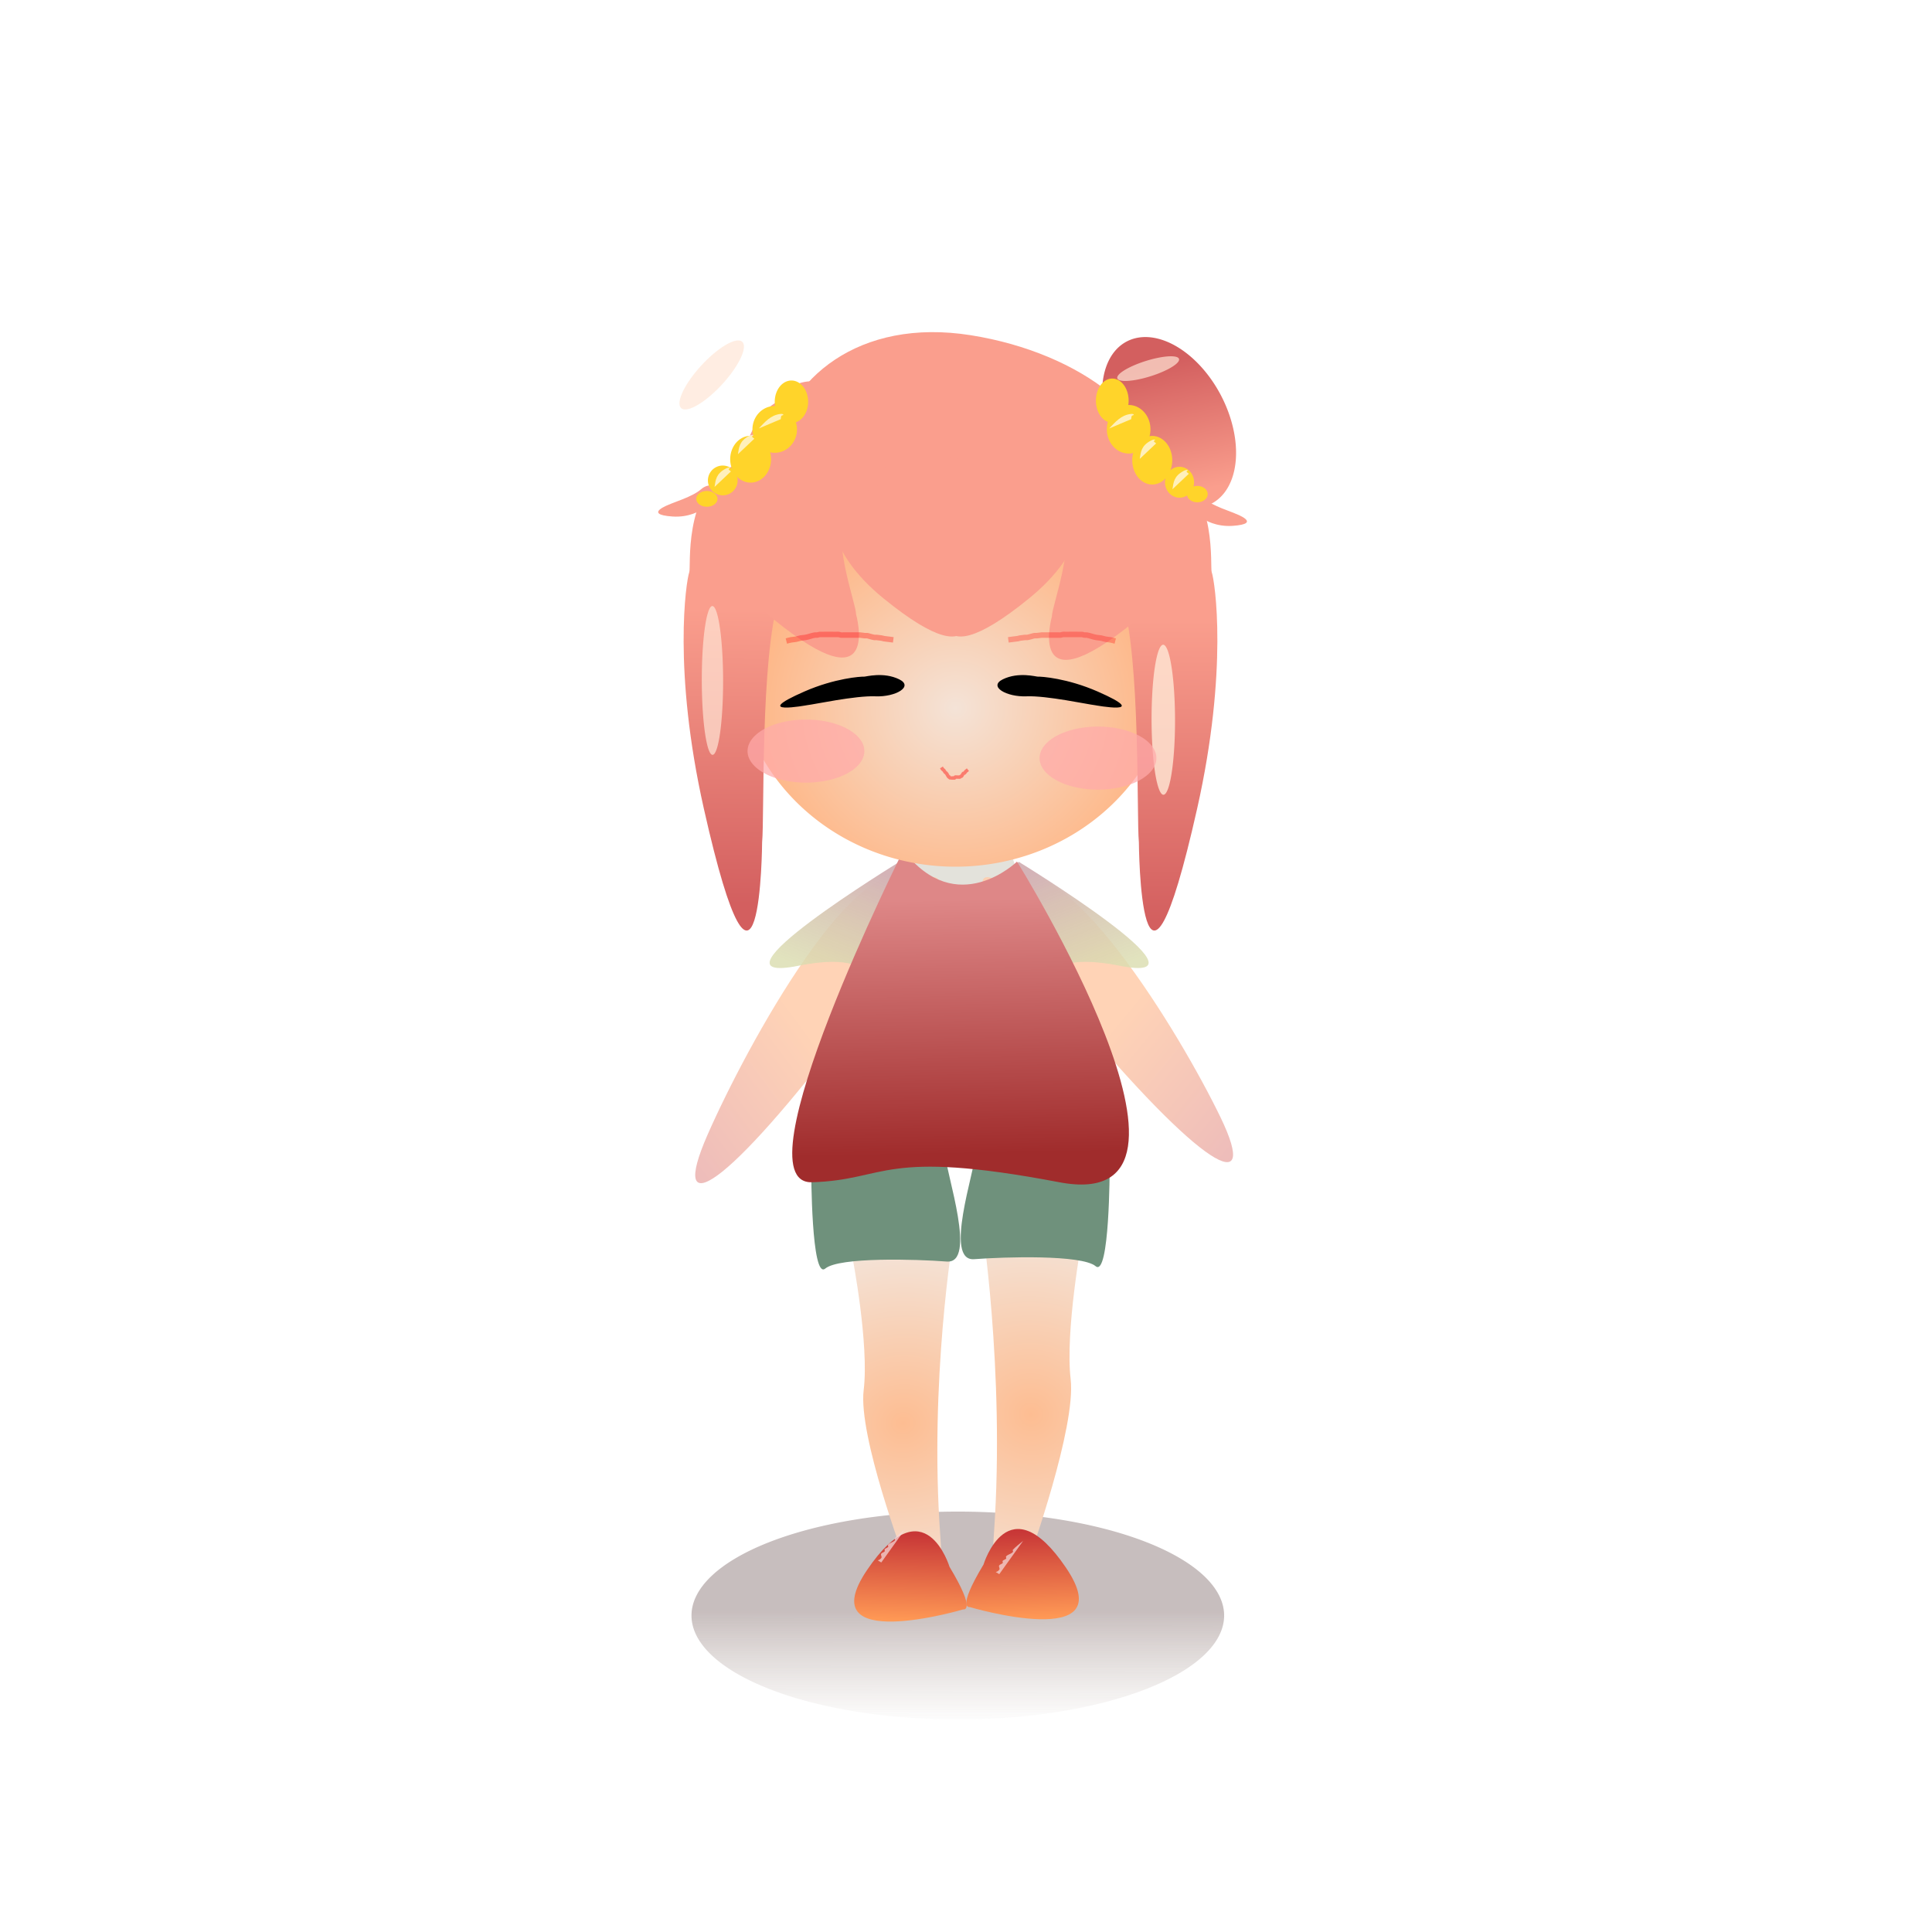 <?xml version="1.0" encoding="UTF-8"?>
<svg version="1.1" viewBox="0 0 531.5 531.5" xmlns="http://www.w3.org/2000/svg" xmlns:xlink="http://www.w3.org/1999/xlink">
<defs>
<linearGradient id="d">
<stop stop-color="#d4b3b7" offset="0"/>
<stop stop-color="#dbddb0" stop-opacity=".827" offset="1"/>
</linearGradient>
<linearGradient id="w">
<stop stop-color="#fa9e8d" offset="0"/>
<stop stop-color="#d35f5f" offset="1"/>
</linearGradient>
<linearGradient id="f">
<stop stop-color="#fca" offset="0"/>
<stop stop-color="#e9afaf" offset="1"/>
</linearGradient>
<linearGradient id="c">
<stop stop-color="#c83737" offset="0"/>
<stop stop-color="#f95" offset="1"/>
</linearGradient>
<linearGradient id="e">
<stop stop-color="#fdbd92" offset="0"/>
<stop stop-color="#f4e3d7" offset="1"/>
</linearGradient>
<filter id="aa" x="-1.619" y="-.473" width="4.239" height="1.946">
<feGaussianBlur stdDeviation="4.763"/>
</filter>
<filter id="z" x="-.702" y="-.662" width="2.405" height="2.324">
<feGaussianBlur stdDeviation="4.75"/>
</filter>
<filter id="y" x="-.535" y="-1.643" width="2.069" height="4.286">
<feGaussianBlur stdDeviation="6.075"/>
</filter>
<filter id="h" x="-.395" y="-.732" width="1.791" height="2.465">
<feGaussianBlur stdDeviation="5.295"/>
</filter>
<filter id="g" x="-.521" y="-.279" width="2.042" height="1.558">
<feGaussianBlur stdDeviation="1.12"/>
</filter>
<filter id="ab" x="-1.542" y="-.45" width="4.084" height="1.901">
<feGaussianBlur stdDeviation="4.535"/>
</filter>
<filter id="a" x="-.193" y="-.318" width="1.385" height="1.637">
<feGaussianBlur stdDeviation="0.539"/>
</filter>
<radialGradient id="k" cx="149.74" cy="118.37" r="60.412" gradientTransform="matrix(1 0 0 .947 0 5.538)" gradientUnits="userSpaceOnUse">
<stop stop-color="#f4e3d7" offset="0"/>
<stop stop-color="#ffb380" offset="1"/>
</radialGradient>
<linearGradient id="b" x1="146.59" x2="120.2" y1="105.51" y2="98.752" gradientUnits="userSpaceOnUse" xlink:href="#w"/>
<linearGradient id="v" x1="183.93" x2="194.28" y1="212.41" y2="216.9" gradientUnits="userSpaceOnUse">
<stop stop-color="#ffd42a" offset="0"/>
<stop stop-color="#c83737" offset="1"/>
</linearGradient>
<filter id="x" x="-.083" y="-.214" width="1.167" height="1.427">
<feGaussianBlur stdDeviation="5.093"/>
</filter>
<linearGradient id="u" x1="289.84" x2="289.86" y1="453.41" y2="484.9" gradientUnits="userSpaceOnUse">
<stop stop-color="#6c5353" offset="0"/>
<stop stop-color="#917c6f" stop-opacity="0" offset="1"/>
</linearGradient>
<linearGradient id="t" x1="231.36" x2="230.08" y1="711.1" y2="792.08" gradientTransform="translate(-26.35 -22.494)" gradientUnits="userSpaceOnUse">
<stop stop-color="#fa9e8d" offset="0"/>
<stop stop-color="#d35f5f" offset="1"/>
</linearGradient>
<linearGradient id="s" x1="343.6" x2="343.25" y1="714.69" y2="797.6" gradientTransform="translate(-25.065 -23.136)" gradientUnits="userSpaceOnUse">
<stop stop-color="#fa9e8d" offset="0"/>
<stop stop-color="#d35f5f" offset="1"/>
</linearGradient>
<linearGradient id="r" x1="220.86" x2="221.6" y1="933.34" y2="957.12" gradientTransform="matrix(-1 0 0 1 471.38 9.64)" gradientUnits="userSpaceOnUse" xlink:href="#c"/>
<linearGradient id="q" x1="235.22" x2="233.94" y1="831.28" y2="761.23" gradientTransform="translate(29.563 7.069)" gradientUnits="userSpaceOnUse">
<stop stop-color="#a02c2c" offset="0"/>
<stop stop-color="#de8787" offset="1"/>
</linearGradient>
<linearGradient id="p" x1="61.987" x2="49.279" y1="794.88" y2="822.52" gradientTransform="matrix(-1.217 0 0 1.051 356.22 -73.044)" gradientUnits="userSpaceOnUse" xlink:href="#d"/>
<linearGradient id="o" x1="61.987" x2="49.279" y1="794.88" y2="822.52" gradientTransform="matrix(1.217 0 0 1.051 171.5 -73.044)" gradientUnits="userSpaceOnUse" xlink:href="#d"/>
<linearGradient id="n" x1="290.35" x2="311.75" y1="795.24" y2="829.94" gradientTransform="matrix(-1.035 -.235 -.35 1.396 801.03 -238.55)" gradientUnits="userSpaceOnUse" xlink:href="#f"/>
<radialGradient id="j" cx="256.75" cy="897.05" r="13.883" gradientTransform="matrix(-.435 3.6 -3.741 -.486 3751.2 421.65)" gradientUnits="userSpaceOnUse" xlink:href="#e"/>
<radialGradient id="i" cx="256.75" cy="897.05" r="13.883" gradientTransform="matrix(.435 3.429 3.741 -.463 -3219.1 447.35)" gradientUnits="userSpaceOnUse" xlink:href="#e"/>
<linearGradient id="m" x1="290.35" x2="311.75" y1="795.24" y2="829.94" gradientTransform="matrix(1.065 -.219 .36 1.301 -288.11 -170.35)" gradientUnits="userSpaceOnUse" xlink:href="#f"/>
<linearGradient id="l" x1="220.86" x2="221.6" y1="933.34" y2="957.12" gradientTransform="translate(.643 .643)" gradientUnits="userSpaceOnUse" xlink:href="#c"/>
</defs>
<g transform="translate(0 -520.86)">
<path transform="translate(-25.707 510.58)" d="m362.47 454.7a73.265 28.599 0 1 1-3e-3 -0.237" fill="url(#u)" fill-opacity=".827" filter="url(#x)" opacity=".679"/>
<path transform="matrix(1.139 0 0 1.21 133.74 370.31)" d="m128.54 327.45a13.818 18.316 0 1 1-4.8e-4 -0.152" fill="#e3e2db"/>
<path transform="matrix(.785 .762 -.749 .809 261.53 263.83)" d="m183.16 276.03a3.535 11.247 0 1 1-1.2e-4 -0.093" fill="#ffe6d5" filter="url(#z)" opacity=".833"/>
<path d="m273.12 762.51s-14.308-6.426 21.618 36.739c35.926 43.165 52.132 51.948 41.034 28.997-11.098-22.951-43.2-76.088-58.972-65.269" fill="url(#m)" fill-opacity=".859"/>
<path d="m262.28 860.78s-6.684 40.118-3.599 82.632c3.085 42.513-9.77 6.587-9.77 6.587s-12.855-34.13-11.312-46.705c1.543-12.574-3.085-36.526-3.085-36.526" fill="url(#i)"/>
<path d="m269.86 855.64s6.684 42.113 3.599 86.74c-3.085 44.627 9.77 6.914 9.77 6.914s12.855-35.828 11.312-49.027c-1.543-13.2 3.085-38.342 3.085-38.342" fill="url(#j)"/>
<path d="m259.81 837.71c0.643 6.427 8.998 30.849 0.643 30.206s-29.563-1.285-33.419 1.928c-3.856 3.213-3.856-26.993-3.856-26.993" fill="#6f917c"/>
<path d="m268.64 837.06c-0.643 6.427-8.998 30.849-0.643 30.206 8.355-0.643 29.563-1.285 33.419 1.928 3.856 3.213 3.856-26.993 3.856-26.993" fill="#6f917c"/>
<path d="m255.51 762.58s13.907-6.896-21.013 39.428c-34.92 46.324-50.673 55.75-39.886 31.12 10.787-24.631 41.992-81.657 57.322-70.046" fill="url(#n)" fill-opacity=".859"/>
<path d="m247.44 757.96s-55.97 34.225-27.773 28.584c28.197-5.641 17.977 12.835 33.207 11.088 15.23-1.747 14.057-0.042 11.31-14.624-2.748-14.582-16.744-25.048-16.744-25.048z" fill="url(#o)"/>
<path d="m280.28 757.96s55.97 34.225 27.773 28.584c-28.197-5.641-17.977 12.835-33.207 11.088-15.23-1.747-14.057-0.042-11.31-14.624 2.748-14.582 16.744-25.048 16.744-25.048z" fill="url(#p)"/>
<path d="m248.51 754.78s-45.987 91.943-25.14 91.322c20.848-0.621 19.008-9.319 68.061 0 49.053 9.319-11.65-88.216-11.65-88.216s-16.555 16.152-31.271-3.106z" fill="url(#q)"/>
<g transform="translate(59.769 8.355)">
<path d="m210.8 942.92s6.8-22.559 22.667 0.836c15.867 23.394-26.445 10.862-26.445 10.862s-3.778 0.836 3.778-11.697z" fill="url(#l)"/>
<path transform="matrix(1.458 0 0 .95 -96.892 47.167)" d="m218.51 936.04c-0.643 0.857-1.377 1.652-1.928 2.571-0.11 0.184 0.096 0.451 0 0.643-0.271 0.542-1.014 0.743-1.285 1.285-0.096 0.192 0.096 0.451 0 0.643-0.135 0.271-0.507 0.372-0.643 0.643-0.096 0.192 0.096 0.451 0 0.643-0.135 0.271-0.507 0.372-0.643 0.643-0.192 0.383 0.192 0.902 0 1.285-0.571 1.143-1.143 0.143 0 1.285" fill="#f4d7d7" filter="url(#g)" opacity=".858"/>
</g>
<path d="m261.22 951.91s-6.8-22.559-22.667 0.836 26.445 10.862 26.445 10.862 3.778 0.836-3.778-11.697z" fill="url(#r)"/>
<path transform="matrix(1.458 0 0 .95 -69.585 52.308)" d="m218.51 936.04c-0.643 0.857-1.377 1.652-1.928 2.571-0.11 0.184 0.096 0.451 0 0.643-0.271 0.542-1.014 0.743-1.285 1.285-0.096 0.192 0.096 0.451 0 0.643-0.135 0.271-0.507 0.372-0.643 0.643-0.096 0.192 0.096 0.451 0 0.643-0.135 0.271-0.507 0.372-0.643 0.643-0.192 0.383 0.192 0.902 0 1.285-0.571 1.143-1.143 0.143 0 1.285" fill="#f4d7d7" filter="url(#g)" opacity=".858"/>
<path transform="translate(113.11 597.99)" d="m210.16 104.11a60.412 57.198 0 1 1-2e-3 -0.474" fill="url(#k)"/>
<path d="m313.31 752.57s0.372 60.385 16.034-9.272c8.576-38.141 4.914-62.455 3.998-65.062-0.496-1.413 1.57-21.316-10.608-28.466-11.392-6.689-19.367 18.589-14.119 35.376 5.248 16.787 4.019 60.426 4.695 67.424z" fill="url(#s)"/>
<path d="m209.66 752.57s-0.372 60.385-16.034-9.272c-8.576-38.141-4.914-62.455-3.998-65.062 0.496-1.413-1.57-21.316 10.608-28.466 11.392-6.689 19.367 18.589 14.119 35.376-5.248 16.787-4.019 60.426-4.695 67.424z" fill="url(#t)"/>
<path transform="matrix(.631 1.194 -1.003 .54 348.24 422.69)" d="m149.1 108.61a18.638 14.139 0 1 1-6.4e-4 -0.117" fill="url(#b)"/>
<path transform="matrix(-.631 1.194 1.003 .54 172.97 420.76)" d="m149.1 108.61a18.638 14.139 0 1 1-6.4e-4 -0.117" fill="url(#b)"/>
<path d="m339.88 662.17s7.593 2.775-0.765 3.354c-4.577 0.317-7.721-1.626-8.072-1.957-0.19-0.179-2.638-0.58-3.84-3.759-1.124-2.974 1.852-3.722 4.091-1.742 2.239 1.98 7.689 3.634 8.585 4.104z" fill="#fa9e8d"/>
<path transform="matrix(.344 .543 -.749 .249 460.82 456)" d="m183.16 276.03a3.535 11.247 0 1 1-1.2e-4 -0.093" fill="#ffe6d5" filter="url(#y)" opacity=".833"/>
<path d="m289.37 690.5s-7.294 25.77 22.626 1.421c16.383-13.332 14.625-24.882 13.737-26.296-0.481-0.766 4.848-8.528-10.505-15.635-14.363-6.649-28.282 1.421-23.434 10.305 4.848 8.884-2.424 27.006-2.424 30.204z" fill="#fa9e8d"/>
<path d="m235.51 689.86s7.294 25.77-22.626 1.421c-16.383-13.332-14.625-24.882-13.737-26.296 0.481-0.766-4.848-8.528 10.505-15.635 14.363-6.649 28.282 1.421 23.434 10.305-4.848 8.884 2.424 27.006 2.424 30.204z" fill="#fa9e8d"/>
<path d="m260.45 684.08s-7.294 25.77 22.626 1.421c16.383-13.332 14.625-24.882 13.737-26.296-0.481-0.766 4.848-8.528-10.505-15.635-14.363-6.649-28.282 1.421-23.434 10.305 4.848 8.884-2.424 27.006-2.424 30.204z" fill="#fa9e8d"/>
<path d="m265.71 684.08s7.294 25.77-22.626 1.421c-16.383-13.332-14.625-24.882-13.737-26.296 0.481-0.766-4.848-8.528 10.505-15.635 14.363-6.649 28.282 1.421 23.434 10.305-4.848 8.884 2.424 27.006 2.424 30.204z" fill="#fa9e8d"/>
<path d="m221.41 677.91s-14.678 24.617-17.717-16.51c-1.664-22.519 8.606-29.652 10.357-30.003 0.949-0.19 3.07-10.036 19.868-3.352 15.714 6.253 19.66 22.99 9.194 25.763-10.466 2.773-19.215 21.748-21.702 24.101z" fill="#fa9e8d"/>
<path d="m261.26 675.99s-14.679 24.617-17.717-16.51c-1.664-22.519 8.606-29.652 10.357-30.003 0.949-0.19 3.07-10.036 19.868-3.352 15.714 6.253 19.66 22.99 9.194 25.763s-19.215 21.748-21.702 24.101z" fill="#fa9e8d"/>
<path d="m268.33 670.2s-14.678 24.617-17.717-16.51c-1.664-22.519 8.606-29.652 10.357-30.003 0.949-0.19 3.07-10.036 19.868-3.352 15.714 6.253 19.66 22.99 9.194 25.763-10.466 2.773-19.215 21.748-21.702 24.101z" fill="#fa9e8d"/>
<path d="m317.11 647.45c-3.54 19.746-22.375 4.502-53.39-0.45-31.016-4.952-54.338 17.741-50.798-2.004 3.54-19.746 23.208-36.855 54.224-31.903 30.384 4.851 53.958 23.122 51.368 42.597" fill="#fa9e8d"/>
<path transform="matrix(1.556 0 0 1.889 41.489 260.79)" d="m172.88 196.02a2.892 3.213 0 1 1-1e-4 -0.027" fill="#ffd42a"/>
<path transform="matrix(1.556 0 0 1.889 41.489 260.79)" d="m176.74 200.19a3.856 3.535 0 1 1-1.3e-4 -0.029" fill="#ffd42a"/>
<path transform="matrix(1.556 0 0 1.889 41.489 258.37)" d="m180.59 205.98a3.535 3.535 0 1 1-1.3e-4 -0.029" fill="#ffd42a"/>
<path transform="matrix(1.556 0 0 1.889 41.489 258.37)" d="m184.45 209.19a2.571 2.249 0 1 1-8e-5 -0.019" fill="#ffd42a"/>
<path d="m184.23 659.6s-7.593 2.775 0.765 3.354c4.577 0.317 7.721-1.626 8.072-1.957 0.19-0.179 2.638-0.58 3.84-3.759 1.124-2.974-1.852-3.722-4.091-1.742s-7.689 3.634-8.585 4.104z" fill="#fa9e8d"/>
<path transform="matrix(1.111 0 0 1 127.32 447.6)" d="m184.45 209.19a2.571 2.249 0 1 1-8e-5 -0.019" fill="url(#v)"/>
<path transform="matrix(-1.589 0 0 1.821 487.84 274.44)" d="m172.88 196.02a2.892 3.213 0 1 1-1e-4 -0.027" fill="#ffd42a"/>
<path transform="matrix(-1.589 0 0 1.821 487.84 274.44)" d="m176.74 200.19a3.856 3.535 0 1 1-1.3e-4 -0.029" fill="#ffd42a"/>
<path transform="matrix(-1.589 0 0 1.821 487.84 272.1)" d="m180.59 205.98a3.535 3.535 0 1 1-1.3e-4 -0.029" fill="#ffd42a"/>
<path transform="matrix(-1.589 0 0 1.821 487.84 272.1)" d="m184.45 209.19a2.571 2.249 0 1 1-8e-5 -0.019" fill="#ffd42a"/>
<path transform="matrix(-1.135 0 0 .964 400.9 456.44)" d="m184.45 209.19a2.571 2.249 0 1 1-8e-5 -0.019" fill="#ffd42a"/>
<path transform="matrix(.828 .327 -.012 1.817 50.581 147.77)" d="m183.16 276.03a3.535 11.247 0 1 1-1.2e-4 -0.093" fill="#ffe6d5" filter="url(#aa)" opacity=".833"/>
<path transform="matrix(.912 .33 -.013 1.832 159.8 153.9)" d="m183.16 276.03a3.535 11.247 0 1 1-1.2e-4 -0.093" fill="#ffe6d5" filter="url(#ab)" opacity=".902"/>
<path d="m301.23 714.86s16.082 2.97 0.762-3.748c-8.389-3.679-15.569-4.155-16.444-4.1-0.474 0.03-5.335-1.396-9.677 0.735-4.061 1.994 1.038 4.9 6.542 4.673 5.504-0.227 16.825 2.225 18.816 2.44z"/>
<path d="m222.02 714.86s-16.082 2.97-0.762-3.748c8.389-3.679 15.569-4.155 16.444-4.1 0.474 0.03 5.335-1.396 9.677 0.735 4.061 1.994-1.038 4.9-6.542 4.673-5.504-0.227-16.825 2.225-18.816 2.44z"/>
<path d="m277.39 696.88c0.871-0.11 1.743-0.219 2.614-0.329 0.218-0.055 0.397-0.121 0.654-0.164 0.405-0.068 0.845-0.126 1.307-0.164 0.207-0.017 0.472 0.03 0.654 0 0.513-0.086 0.871-0.219 1.307-0.329 0.218-0.055 0.378-0.13 0.654-0.164 0.195-0.025 0.447 0.017 0.654 0 0.462-0.039 0.845-0.126 1.307-0.164 0.207-0.017 0.436 0 0.654 0h3.921c0.218 0 0.459 0.025 0.654 0 0.276-0.035 0.378-0.13 0.654-0.164 0.195-0.025 0.436 0 0.654 0 0.119 0 4.308-0.022 4.575 0 0.292 0.025 0.378 0.13 0.654 0.164 0.195 0.025 0.472-0.03 0.654 0 0.962 0.161 1.653 0.496 2.614 0.657 0.405 0.068 0.902 0.096 1.307 0.164 0.513 0.086 0.794 0.243 1.307 0.329 0.405 0.068 0.902 0.096 1.307 0.164 0.513 0.086 0.871 0.219 1.307 0.329" fill="none" opacity=".691" stroke="#f00" stroke-opacity=".417" stroke-width="1.51"/>
<path d="m245.75 696.88c-0.871-0.11-1.743-0.219-2.614-0.329-0.218-0.055-0.397-0.121-0.654-0.164-0.405-0.068-0.845-0.126-1.307-0.164-0.207-0.017-0.472 0.03-0.654 0-0.513-0.086-0.871-0.219-1.307-0.329-0.218-0.055-0.378-0.13-0.654-0.164-0.195-0.025-0.447 0.017-0.654 0-0.462-0.039-0.845-0.126-1.307-0.164-0.207-0.017-0.436 0-0.654 0h-3.921c-0.218 0-0.459 0.025-0.654 0-0.276-0.035-0.378-0.13-0.654-0.164-0.195-0.025-0.436 0-0.654 0-0.119 0-4.308-0.022-4.575 0-0.292 0.025-0.378 0.13-0.654 0.164-0.195 0.025-0.472-0.03-0.654 0-0.962 0.161-1.653 0.496-2.614 0.657-0.405 0.068-0.902 0.096-1.307 0.164-0.513 0.086-0.794 0.243-1.307 0.329-0.405 0.068-0.902 0.096-1.307 0.164-0.513 0.086-0.871 0.219-1.307 0.329" fill="none" opacity=".776" stroke="#f00" stroke-opacity=".417" stroke-width="1.51"/>
<path d="m266.28 732.6c-0.211 0.17-0.422 0.34-0.634 0.51-0.052 0.087-0.094 0.19-0.155 0.257-0.098 0.106-0.204 0.196-0.317 0.255-0.05 0.027-0.118-0.05-0.162-2e-3 -0.124 0.134-0.207 0.343-0.311 0.515-0.052 0.087-0.088 0.203-0.155 0.257-0.047 0.038-0.111-0.029-0.162-2e-3 -0.113 0.06-0.204 0.196-0.317 0.255-0.051 0.027-0.108-2e-3 -0.162-2e-3 -0.323-5e-3 -0.646-0.01-0.969-0.014-0.054-2e-3 -0.115-0.039-0.162-2e-3 -0.067 0.054-0.088 0.203-0.155 0.257-0.047 0.038-0.108-1e-3 -0.162-2e-3 -0.029 1e-3 -1.064 0.02-1.131-0.016-0.073-0.04-0.099-0.206-0.168-0.262-0.049-0.039-0.116 0.046-0.162-2e-3 -0.244-0.258-0.428-0.79-0.671-1.048-0.103-0.109-0.227-0.155-0.329-0.264-0.13-0.138-0.206-0.386-0.336-0.524-0.103-0.109-0.227-0.156-0.329-0.264-0.13-0.138-0.224-0.349-0.336-0.524" fill="none" stroke="#f00" stroke-opacity=".417" stroke-width=".944"/>
<path transform="translate(159.38 495.16)" d="m78.407 232.33a16.067 8.676 0 1 1-5.53e-4 -0.072" fill="#faa" fill-rule="evenodd" filter="url(#h)" opacity=".846"/>
<path transform="translate(239.72 497.09)" d="m78.407 232.33a16.067 8.676 0 1 1-5.53e-4 -0.072" fill="#faa" fill-rule="evenodd" filter="url(#h)" opacity=".846"/>
<path transform="matrix(1 .01 -.01 1 27.465 12.515)" d="m283.92 623.37c1.687-1.827 3.225-3.66 5.807-4.032 0.3-0.043 0.722-0.088 0.894 0.161 0.122 0.176-0.425 0.179-0.528 0.367-0.145 0.266-0.108 0.596-0.161 0.894" fill="#fff6d5" filter="url(#a)" opacity=".919"/>
<path transform="matrix(1.14 -.457 .899 .579 -570.53 415.92)" d="m283.92 623.37c1.687-1.827 3.225-3.66 5.807-4.032 0.3-0.043 0.722-0.088 0.894 0.161 0.122 0.176-0.425 0.179-0.528 0.367-0.145 0.266-0.108 0.596-0.161 0.894" fill="#fff6d5" filter="url(#a)" opacity=".919"/>
<path transform="matrix(1.14 -.457 .899 .579 -561.53 424.27)" d="m283.92 623.37c1.687-1.827 3.225-3.66 5.807-4.032 0.3-0.043 0.722-0.088 0.894 0.161 0.122 0.176-0.425 0.179-0.528 0.367-0.145 0.266-0.108 0.596-0.161 0.894" fill="#fff6d5" filter="url(#a)" opacity=".919"/>
<path transform="matrix(1 .01 -.01 1 -68.937 12.515)" d="m283.92 623.37c1.687-1.827 3.225-3.66 5.807-4.032 0.3-0.043 0.722-0.088 0.894 0.161 0.122 0.176-0.425 0.179-0.528 0.367-0.145 0.266-0.108 0.596-0.161 0.894" fill="#fff6d5" filter="url(#a)" opacity=".919"/>
<path transform="matrix(1.14 -.457 .899 .579 -681.07 414.63)" d="m283.92 623.37c1.687-1.827 3.225-3.66 5.807-4.032 0.3-0.043 0.722-0.088 0.894 0.161 0.122 0.176-0.425 0.179-0.528 0.367-0.145 0.266-0.108 0.596-0.161 0.894" fill="#fff6d5" filter="url(#a)" opacity=".919"/>
<path transform="matrix(1.14 -.457 .899 .579 -687.5 423.63)" d="m283.92 623.37c1.687-1.827 3.225-3.66 5.807-4.032 0.3-0.043 0.722-0.088 0.894 0.161 0.122 0.176-0.425 0.179-0.528 0.367-0.145 0.266-0.108 0.596-0.161 0.894" fill="#fff6d5" filter="url(#a)" opacity=".919"/>
</g>
</svg>
